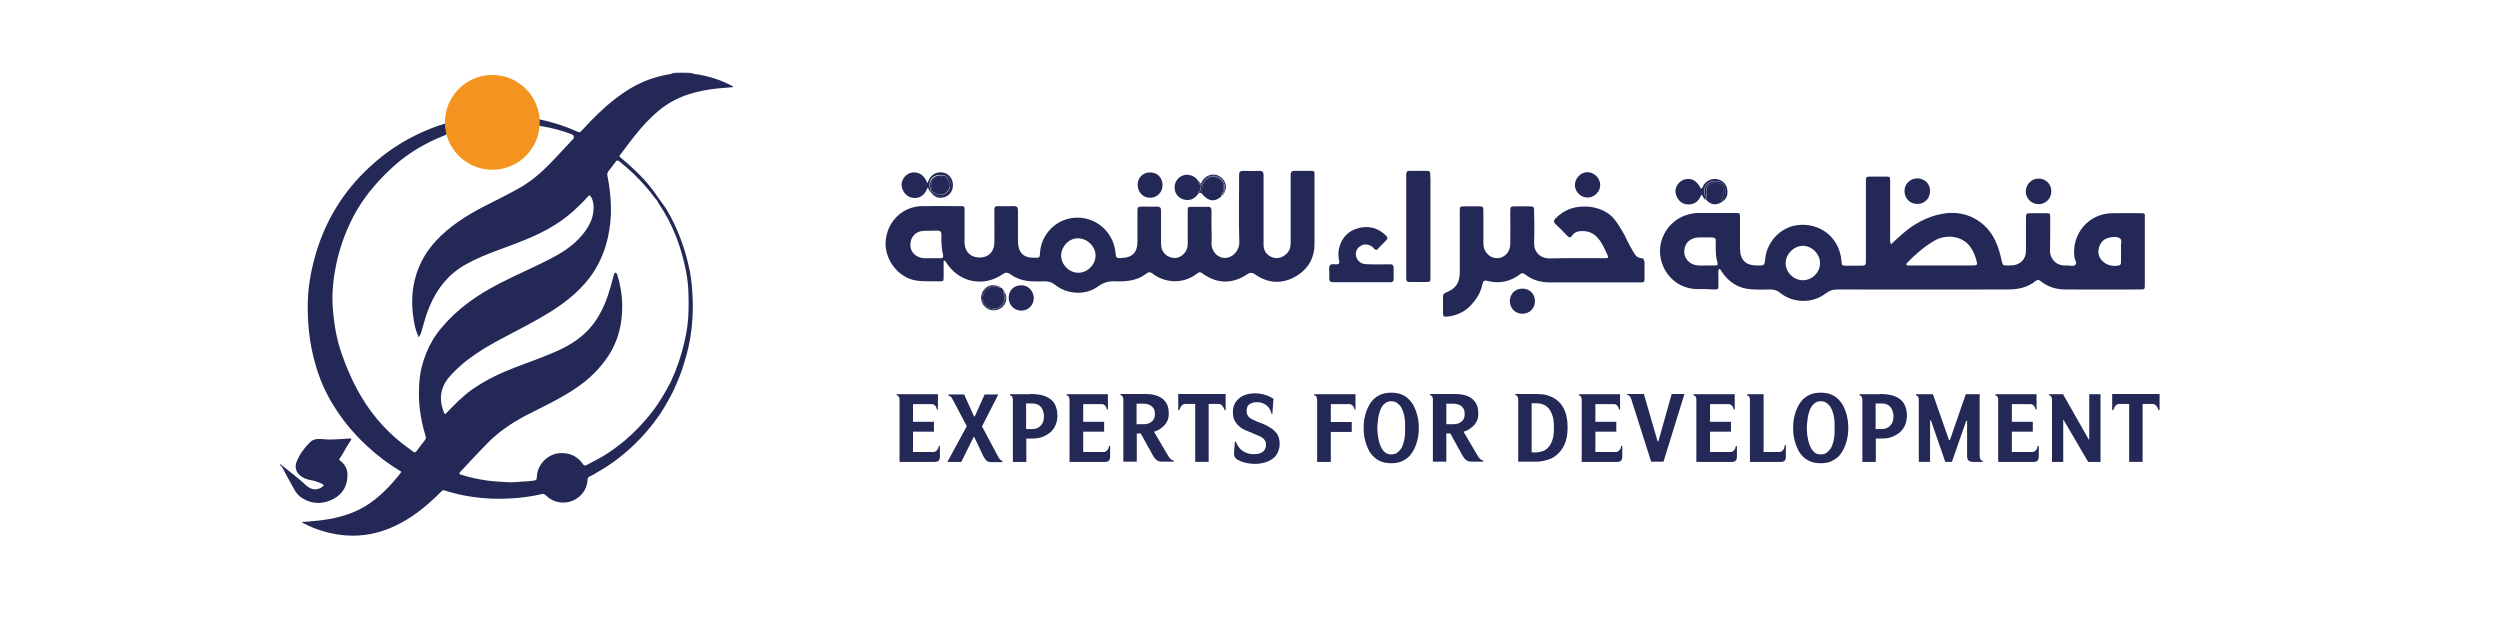 <?xml version="1.0" encoding="utf-8"?>
<!-- Generator: Adobe Illustrator 25.2.3, SVG Export Plug-In . SVG Version: 6.00 Build 0)  -->
<svg version="1.1" id="Layer_1" xmlns="http://www.w3.org/2000/svg" xmlns:xlink="http://www.w3.org/1999/xlink" x="0px" y="0px"
	 viewBox="0 0 1133.9 283.5" style="enable-background:new 0 0 1133.9 283.5;" xml:space="preserve">
<style type="text/css">
	.st0{fill:#232856;}
	.st1{enable-background:new    ;}
	.st2{fill:#F39421;}
</style>
<g>
	<path class="st0" d="M244,53.9c-0.2,0.9-0.2,1.8,0,2.6c0.3,0.3,0.2,0.7,0.2,1c-1.1,9.9-8.9,17.7-18.9,18.7
		c-8.5,0.9-16.8-3.7-20.7-11.3c-0.7-1.4-1.5-2.8-1.6-4.5c-0.2-1.5-0.4-3.1-0.5-4.7c0.3-1.3,0.1-2.5,0.4-3.8
		c1.4-8.8,8.5-15.7,17.3-17c6.8-1,12.7,0.9,17.6,5.6c3.3,3.2,5.3,7.1,6,11.7C243.8,52.8,243.8,53.4,244,53.9z"/>
	<path class="st0" d="M127.9,211.1c3.6,2.9,7.3,5.7,10.7,8.8c0.4,0.4,0.9,0.8,1.4,1.1c2.4,1.7,5.4,0.9,6.9-0.9c-0.4-0.5-1-0.7-1.6-1
		c-1.4-0.6-2.8-1.1-4.2-1.3c-1.5-0.3-3-0.7-4.3-1.6c-2.4-1.6-3.3-4.1-2.3-6.7c1.3-3.3,3.4-6.2,5.9-8.7c1.2-1.3,2.8-1.8,4.6-1.7
		c0.6,0,1.1,0,1.7,0.1c3.9,0.4,7.7-0.1,11.6-0.3c0.4,0,0.7-0.1,1,0.1c0.1,0.3-0.1,0.5-0.2,0.7c-1.3,2-2.6,4.1-3.7,6.2
		c-0.3,0.6-0.7,1.1-1.1,1.7c-0.6,0.9-0.7,0.9,0.2,1.5c1.9,1.5,3,3.5,3.1,5.9c0.1,5-1.9,9-6.4,11.3c-4.5,2.4-9.2,2.5-13.7-0.1
		c-1.6-0.9-2.9-2.2-3.8-3.8c-2-3.6-4-7.2-5.9-10.8C127.4,211.3,127.4,211.1,127.9,211.1z"/>
	<path class="st0" d="M314.6,33.5c-1,0.2-1.9-0.1-2.9-0.2c-2-0.1-4.1-0.1-6.1,0.2c-0.4,0-0.8,0.1-1.2,0c0.6-0.4,1.3-0.5,2-0.5
		c2,0,4,0,6,0C313.2,33.1,314,33.2,314.6,33.5z"/>
	<path class="st0" d="M127.9,211.1c-0.2,0.1-0.2,0.3-0.3,0.5c-0.3-0.2-0.5-0.6-0.5-1C127.5,210.6,127.7,210.8,127.9,211.1z"/>
	<path class="st0" d="M190.1,152.3c0.1,0.2,0.1,0.4-0.1,0.5c-0.2,0.1-0.3-0.2-0.4-0.3c-0.1-0.1,0-0.3-0.1-0.4
		C189.8,152.1,190,152.2,190.1,152.3z"/>
	<path class="st0" d="M190.4,151.5c0.1,0.3,0,0.5-0.2,0.7C190.1,152,190.1,151.7,190.4,151.5z"/>
	<path class="st0" d="M298.3,89.3c-2.4-3.5-5-6.8-8-9.8c-2.8-2.8-5.7-5.5-8.8-8c-0.7-0.6-0.7-0.6-0.2-1.3c3-4,6-8,9.2-11.8
		c3.4-3.9,7-7.5,11.3-10.5c5.3-3.7,11.3-5.7,17.6-6.9c4-0.8,8.1-1.1,12.2-1.4c0.3,0,0.6,0.1,0.9-0.4c-5.6-3-11.5-4.9-17.8-5.7
		c-3.4-0.5-6.8-0.6-10.1,0c-3.5,0.5-6.9,1.4-10.3,2.6c-5.7,2.1-10.8,5.2-15.6,9c-5.4,4.2-10.2,9-14.8,14.1c-0.9,0.9-0.9,1-2,0.5
		c-5.6-2.5-11.4-4.4-17.5-5.6c-0.2,0-0.3,0-0.4,0.2c-0.5,0.7-0.3,1.5,0,2.2c0,0,0.1,0.1,0.1,0.2c0.4,0.4,0.9,0.4,1.4,0.5
		c4.8,0.8,9.4,2,13.8,3.7c1.1,0.4,1.3,1.5,0.5,2.3c-2.4,2.5-4.7,5.1-7.1,7.6c-4.9,5.3-10,10.3-16.3,14c-5.7,3.3-11.6,6.1-17.4,9.1
		c-7.8,4.1-15.2,8.8-21.3,15.4c-4,4.3-7,9.3-8.8,14.9c-2.2,6.8-2.4,13.7-1.3,20.6c0.4,2.5,0.9,4.9,1.9,7.2c0.2,0.2,0.4,0.3,0.6,0.4
		c0.1,0,0.2-0.1,0.3-0.2c0.1-0.3,0.2-0.5,0.4-0.8c0.3-0.6,0.4-1.3,0.6-1.9c1-3.6,2-7.2,3.5-10.7c3.4-8,8.6-14.5,16.2-18.8
		c4.8-2.7,9.8-4.7,14.9-6.6c7.6-2.8,15.2-5.5,22.3-9.4c4.3-2.4,8.3-5.1,11.9-8.4c2.2-2,4.3-4,6.2-6.2c1-1.1,1.2-1.1,1.9,0.3
		c1.1,2.3,1.1,4.8,0.7,7.2c-0.8,4.4-3.3,8-6.3,11.2c-3.7,4-8.3,6.8-13.1,9.3c-7.5,3.9-15.4,7.2-22.9,11.1
		c-10,5.1-19.1,11.4-26.4,20.1c-3,3.5-5.3,7.4-7,11.6c-1.7,4.2-2.8,8.6-3.1,13.2c-0.3,4.1-0.3,8.1,0.2,12.1
		c0.5,4.2,1.4,8.2,2.6,12.2c0.3,0.8,0.1,1.5-0.4,2.1c-0.8,1-1.6,2.1-2.4,3.1c-2.2,2.9-1.5,2.9-4.5,0.7c-9-6.4-16.3-14.3-21.9-23.8
		c-3.6-6.1-6.5-12.6-8.8-19.3c-2.5-7-3.6-14.2-4.1-21.6c-0.4-6.4,0.3-12.8,1.6-19c1.9-9,5.1-17.4,9.8-25.3
		c4.5-7.4,10.2-13.8,16.7-19.6c5.6-5,12-8.9,18.8-12c1.8-0.8,3.7-1.4,5.4-2.4c0.1,0,0.2-0.1,0.2-0.2c0.4-1.4-0.3-2.8-0.3-4.2
		c0-0.2-0.2-0.3-0.4-0.4c-4.9,1.4-9.6,3.3-14.1,5.5c-8.8,4.3-16.6,10-23.6,17c-10.1,10.1-17.2,22-21.4,35.6
		c-2.3,7.5-3.8,15.2-4,23.1c-0.2,9.2,0.7,18.4,3.2,27.3c1.9,7.1,4.8,13.8,8.7,20c4.2,6.7,9.2,12.7,15.1,18.1
		c4.5,4.2,9.4,7.9,14.7,11.1c0.9,0.5,0.9,0.5,0.2,1.3c-2.4,3-4.9,5.9-7.8,8.6c-4.3,4.1-9.1,7.3-14.6,9.4c-6.4,2.4-13,3.3-19.7,3.8
		c-0.8,0.1-1.6,0-2.3,0.2c0.1,0.4,0.3,0.4,0.5,0.5c2.7,1.4,5.5,2.6,8.5,3.5c5.3,1.6,10.7,2.4,16.3,2.1c7.1-0.4,13.6-2.5,19.8-5.9
		c6.8-3.7,12.6-8.7,18-14.1c0.5-0.5,0.9-0.7,1.6-0.4c4.1,1.3,8.4,2.3,12.7,2.9c5.5,0.8,11,1,16.5,0.7c5-0.2,9.9-0.9,14.8-2
		c0.7-0.2,1.2,0,1.7,0.5c4.1,4.2,10.8,4.5,15.3,0.6c2.3-2,3.5-4.6,3.7-7.6c0-0.8,0.3-1.2,1-1.5c1-0.4,1.9-1,2.9-1.6
		c7.4-4.1,14-9.3,19.8-15.4c4.6-4.8,8.6-10,11.9-15.7c1.3-2.2,3.5-6.5,3.5-6.5c0.2-0.4,0.3-0.9,0.5-1.2c1.6-3.5,3-7,4.1-10.7
		c1.7-5.3,2.9-10.7,3.5-16.2c0.5-4.9,0.7-9.8,0.4-14.8c-0.2-3.6-0.5-7.3-1.2-10.9c-2-10.1-5.5-19.6-10.8-28.5 M297.9,90.8
		c0.4,0.7,0.7,1.3,1.2,2c6.2,9.3,10,19.5,12.1,30.5c1.1,5.6,1.2,11.2,1.1,16.9c0,4.9-0.7,9.8-1.8,14.6c-1.4,6.2-3.4,12.2-6.1,18
		c-0.2,0.4-1.1,2.1-1.4,2.7c-0.8,1.6-1.8,3.1-2.7,4.7c-3.8,6.3-8.6,11.9-14,17c-3.2,3-6.7,5.7-10.4,8.2c-3.1,2.1-6.5,3.7-9.8,5.5
		c-0.8,0.4-1.2,0.3-1.7-0.4c-2.4-3.5-5.8-5.1-10-5c-5.7,0.1-10.7,5-10.9,10.7c-0.1,1.5-0.2,1.6-1.6,1.8c-1.6,0.2-3.1,0.4-4.7,0.4
		c-2.3,0.1-4.6,0.5-6.9,0.3c-3-0.2-6-0.3-9-0.7c-4.2-0.6-8.2-1.4-12.2-2.7c-0.8-0.2-1-0.5-0.4-1.2c4-4.3,8-8.6,12.1-12.8
		c5.3-5.5,11.5-9.6,18.2-13.1c5.9-3,12-5.9,17.7-9.3c6.1-3.6,11.7-7.8,16.2-13.4c3.1-3.7,5.5-7.8,7.1-12.4c1.7-5,2.3-10.1,2.2-15.4
		c-0.1-4.4-0.9-8.8-2.2-13c-0.1-0.3-0.2-0.6-0.4-0.8c-0.1-0.2-0.2-0.2-0.5-0.2c-0.3,0-0.4,0.3-0.5,0.5c-0.3,0.6-0.4,1.3-0.6,2
		c-1.4,5.4-3,10.8-5.7,15.7c-2.2,4.2-5.1,7.8-8.8,10.8c-4.8,4-10.5,6.5-16.3,8.8c-5.9,2.4-12,4.4-17.9,6.9c-5.2,2.2-10.2,4.8-14.8,8
		c-4.5,3.1-8.2,7-12,10.9c-0.5,0.5-0.8,0.8-1.1-0.1c-1.9-4.7-2.1-9.3,0.6-13.8c1-1.6,2.2-3,3.6-4.4c4-4.2,8.7-7.6,13.6-10.7
		c6.7-4.1,13.8-7.5,20.6-11.2c6.3-3.4,12.5-7,18.1-11.5c3.5-2.8,6.7-6,9.5-9.6c4.2-5.6,6.9-11.8,8.4-18.7c0.9-4.3,1.4-8.8,1.3-13.2
		c-0.1-4.8-0.6-9.6-1.6-14.3c-0.2-0.8,0-1.4,0.4-2.1c1.1-1.4,2.3-2.8,3.3-4.3c0.5-0.7,0.9-0.8,1.6-0.3c4.6,3.6,8.7,7.6,12.5,12
		c1.3,1.5,2.2,2.6,3.4,4.3"/>
</g>
<g class="st1">
	<path class="st0" d="M414.1,183.2v8.1h9.5v4.5h-9.5v9.2h9.2c0.5,0,0.8-0.1,1.1-0.3c0.3-0.2,0.5-0.4,0.8-0.7
		c0.2-0.3,0.4-0.6,0.4-0.9s0.2-0.6,0.2-0.8h0.5v4.8c0,1.6-0.7,2.4-2.2,2.4H408v-28.2c0-0.5-0.1-0.9-0.3-1.3c-0.2-0.4-0.5-0.6-1-0.7
		v-0.5h18.7v6.9h-0.5c-0.1-0.2-0.1-0.5-0.2-0.8c-0.1-0.3-0.2-0.5-0.4-0.8c-0.2-0.2-0.5-0.4-0.8-0.6c-0.3-0.2-0.7-0.2-1.1-0.2H414.1z
		"/>
	<path class="st0" d="M441.9,198.2h-0.3l-5.6,11.3h-6.3l8.8-16.2l-6.5-12.3c-0.3-0.6-0.6-1-0.9-1.2c-0.3-0.2-0.6-0.4-1-0.4v-0.5h7.2
		l4.5,10h0.3l4.5-10h6.2l-7.4,14.5l7.3,13.7c0.3,0.5,0.6,1,0.9,1.3c0.4,0.4,0.7,0.6,1.1,0.7v0.5h-5.2c-0.9,0-1.7-0.3-2.2-0.8
		c-0.5-0.5-0.9-1.2-1.3-1.9L441.9,198.2z"/>
	<path class="st0" d="M467.2,178.7c0.8,0,1.6,0,2.5,0.1c0.9,0.1,1.8,0.2,2.7,0.4s1.8,0.5,2.7,1c0.9,0.4,1.6,1,2.3,1.7
		c0.7,0.7,1.2,1.7,1.6,2.8c0.4,1.1,0.6,2.4,0.6,4c0,1.4-0.3,2.7-0.8,4s-1.3,2.3-2.2,3.2c-1,0.9-2.2,1.6-3.6,2.2s-3.1,0.8-4.9,0.8
		h-2.6v10.6h-6.1v-28.2c0-0.5-0.1-0.9-0.3-1.3c-0.2-0.4-0.5-0.6-1-0.7v-0.5H467.2z M468.3,194.6c1.5,0,2.7-0.5,3.7-1.5
		c1-1,1.5-2.4,1.5-4.3c0-0.7-0.1-1.5-0.3-2.1c-0.2-0.7-0.5-1.3-0.9-1.9c-0.4-0.5-1-1-1.6-1.3c-0.7-0.3-1.5-0.5-2.5-0.5h-2.8v11.6
		H468.3z"/>
	<path class="st0" d="M491.3,183.2v8.1h9.5v4.5h-9.5v9.2h9.2c0.5,0,0.8-0.1,1.1-0.3c0.3-0.2,0.5-0.4,0.8-0.7
		c0.2-0.3,0.4-0.6,0.4-0.9s0.2-0.6,0.2-0.8h0.5v4.8c0,1.6-0.7,2.4-2.2,2.4h-16.2v-28.2c0-0.5-0.1-0.9-0.3-1.3
		c-0.2-0.4-0.5-0.6-1-0.7v-0.5h18.7v6.9H502c-0.1-0.2-0.1-0.5-0.2-0.8c-0.1-0.3-0.2-0.5-0.4-0.8c-0.2-0.2-0.5-0.4-0.8-0.6
		c-0.3-0.2-0.7-0.2-1.1-0.2H491.3z"/>
	<path class="st0" d="M517.4,196.6h-1.8v12.8h-6.1v-28.2c0-0.5-0.1-0.9-0.3-1.3c-0.2-0.4-0.5-0.6-1-0.7v-0.5h11.2
		c1.4,0,2.7,0.1,4,0.4c1.3,0.3,2.4,0.7,3.4,1.4c1,0.7,1.8,1.6,2.4,2.7s0.9,2.6,0.9,4.4c0,1.3-0.2,2.5-0.7,3.4
		c-0.5,1-1.1,1.8-1.8,2.4s-1.4,1.2-2.2,1.6c-0.8,0.4-1.4,0.7-2,0.8l6.4,10.9c0.8,1.4,1.7,2.1,2.6,2.2v0.5h-5.1
		c-1.1,0-1.9-0.2-2.5-0.6c-0.6-0.4-1.1-0.9-1.6-1.7L517.4,196.6z M515.4,192.4h3.6c0.4,0,0.8-0.1,1.4-0.2c0.6-0.1,1.1-0.4,1.6-0.7
		c0.5-0.3,1-0.8,1.3-1.4c0.4-0.6,0.5-1.4,0.5-2.4c0-1.1-0.2-1.9-0.6-2.5c-0.4-0.6-0.9-1.1-1.5-1.4c-0.6-0.3-1.2-0.5-1.8-0.6
		c-0.6-0.1-1.2-0.1-1.6-0.1h-2.8V192.4z"/>
	<path class="st0" d="M555.9,178.7v7.3h-0.5c-0.1-0.2-0.1-0.5-0.3-0.8c-0.1-0.3-0.3-0.6-0.5-0.9s-0.5-0.5-0.8-0.8
		c-0.3-0.2-0.7-0.3-1.1-0.3h-4.5v26.3h-6.1v-26.3h-4.5c-0.4,0-0.8,0.1-1.1,0.3c-0.3,0.2-0.6,0.5-0.8,0.8c-0.2,0.3-0.4,0.6-0.5,0.9
		c-0.1,0.3-0.2,0.6-0.3,0.8h-0.5v-7.3H555.9z"/>
	<path class="st0" d="M576.7,187.5c-0.5-1.8-1.4-3.1-2.6-3.9c-1.2-0.8-2.5-1.2-3.9-1.2c-1,0-1.8,0.1-2.4,0.4
		c-0.6,0.2-1.1,0.5-1.5,0.9c-0.4,0.4-0.6,0.8-0.7,1.3c-0.1,0.5-0.2,0.9-0.2,1.4c0,1.2,0.4,2.2,1.2,2.9c0.8,0.7,2.1,1.3,3.8,2
		c1.7,0.6,3.2,1.2,4.4,1.9c1.2,0.6,2.3,1.3,3.1,2.1c0.8,0.8,1.5,1.6,1.9,2.6s0.6,2.1,0.6,3.5c0,1.3-0.3,2.5-0.8,3.7
		s-1.3,2.1-2.2,2.8s-2.1,1.4-3.5,1.8c-1.4,0.4-2.9,0.7-4.5,0.7c-3.1,0-5.7-0.6-7.9-1.8c-0.4-0.2-0.7-0.4-0.9-0.6
		c-0.2-0.2-0.4-0.4-0.5-0.6c-0.1-0.2-0.2-0.5-0.3-0.8c-0.1-0.3-0.1-0.6-0.1-1.1l0.4-5.2h0.4c0.8,2,1.9,3.5,3.4,4.4
		c1.5,0.9,3.1,1.3,4.7,1.3c2,0,3.4-0.4,4.3-1.2c0.9-0.8,1.3-1.8,1.3-3c0-0.8-0.1-1.4-0.4-1.9s-0.7-1-1.2-1.3c-0.5-0.4-1.1-0.7-1.8-1
		c-0.7-0.3-1.5-0.6-2.4-1c-1.3-0.5-2.5-1-3.6-1.5c-1.1-0.5-2.1-1.1-2.9-1.9c-0.8-0.7-1.5-1.6-2-2.6c-0.5-1-0.7-2.2-0.7-3.7
		c0-1.3,0.2-2.4,0.7-3.5c0.5-1.1,1.2-2,2.1-2.7c0.9-0.8,1.9-1.3,3.1-1.7s2.6-0.6,4-0.6c1.5,0,3,0.2,4.4,0.6c1.4,0.4,2.8,1,4.1,1.9
		l-0.5,6.9H576.7z"/>
	<path class="st0" d="M603.5,209.5h-6.1v-28.2c0-0.5-0.1-0.9-0.3-1.3c-0.2-0.4-0.5-0.6-1-0.7v-0.5h18.7v6.9h-0.5
		c-0.1-0.2-0.1-0.5-0.2-0.8c-0.1-0.3-0.2-0.5-0.4-0.8c-0.2-0.2-0.5-0.4-0.8-0.6c-0.3-0.2-0.7-0.2-1.1-0.2h-8.2v8.1h9.5v4.5h-9.5
		V209.5z"/>
	<path class="st0" d="M643.5,194.1c0,0.6,0,1.5-0.1,2.5c-0.1,1-0.3,2.1-0.6,3.3c-0.3,1.2-0.7,2.4-1.3,3.6c-0.6,1.2-1.3,2.3-2.2,3.3
		c-0.9,1-2.1,1.7-3.4,2.4c-1.4,0.6-3,0.9-4.9,0.9c-1.9,0-3.5-0.3-4.9-0.9c-1.4-0.6-2.5-1.4-3.4-2.4c-0.9-1-1.7-2-2.2-3.3
		c-0.6-1.2-1-2.4-1.3-3.6c-0.3-1.2-0.5-2.3-0.6-3.3c-0.1-1-0.1-1.9-0.1-2.5c0-0.6,0-1.5,0.1-2.5c0.1-1,0.3-2.2,0.6-3.3
		c0.3-1.2,0.7-2.4,1.3-3.6c0.6-1.2,1.3-2.3,2.2-3.3s2.1-1.8,3.4-2.4c1.4-0.6,3-0.9,4.9-0.9c1.9,0,3.5,0.3,4.9,0.9
		c1.4,0.6,2.5,1.4,3.4,2.4c0.9,1,1.7,2.1,2.2,3.3c0.6,1.2,1,2.4,1.3,3.6c0.3,1.2,0.5,2.3,0.6,3.3
		C643.5,192.7,643.5,193.5,643.5,194.1z M637.3,194.1c0-0.5,0-1.1,0-1.9c0-0.8-0.1-1.6-0.2-2.5s-0.3-1.8-0.6-2.7s-0.6-1.7-1.1-2.5
		c-0.5-0.7-1.1-1.3-1.8-1.8c-0.7-0.5-1.6-0.7-2.6-0.7c-1,0-1.8,0.2-2.5,0.7c-0.7,0.5-1.3,1.1-1.7,1.8c-0.5,0.7-0.8,1.6-1.1,2.5
		s-0.5,1.8-0.6,2.7s-0.2,1.7-0.3,2.5c0,0.8-0.1,1.4-0.1,1.9c0,0.4,0,1,0.1,1.8c0,0.8,0.1,1.6,0.3,2.5s0.3,1.8,0.6,2.7
		c0.3,0.9,0.7,1.7,1.1,2.5c0.5,0.7,1,1.3,1.7,1.8c0.7,0.5,1.5,0.7,2.5,0.7c1,0,1.9-0.2,2.6-0.7c0.7-0.5,1.3-1.1,1.8-1.8
		s0.8-1.5,1.1-2.5c0.3-0.9,0.5-1.8,0.6-2.7s0.2-1.7,0.2-2.5C637.3,195.2,637.3,194.6,637.3,194.1z"/>
	<path class="st0" d="M657.8,196.6H656v12.8h-6.1v-28.2c0-0.5-0.1-0.9-0.3-1.3c-0.2-0.4-0.5-0.6-1-0.7v-0.5h11.2
		c1.4,0,2.7,0.1,4,0.4c1.3,0.3,2.4,0.7,3.4,1.4c1,0.7,1.8,1.6,2.4,2.7s0.9,2.6,0.9,4.4c0,1.3-0.2,2.5-0.7,3.4
		c-0.5,1-1.1,1.8-1.8,2.4s-1.4,1.2-2.2,1.6c-0.8,0.4-1.4,0.7-2,0.8l6.4,10.9c0.8,1.4,1.7,2.1,2.6,2.2v0.5h-5.1
		c-1.1,0-1.9-0.2-2.5-0.6c-0.6-0.4-1.1-0.9-1.6-1.7L657.8,196.6z M655.9,192.4h3.6c0.4,0,0.8-0.1,1.4-0.2c0.6-0.1,1.1-0.4,1.6-0.7
		c0.5-0.3,1-0.8,1.3-1.4c0.4-0.6,0.5-1.4,0.5-2.4c0-1.1-0.2-1.9-0.6-2.5c-0.4-0.6-0.9-1.1-1.5-1.4c-0.6-0.3-1.2-0.5-1.8-0.6
		c-0.6-0.1-1.2-0.1-1.6-0.1h-2.8V192.4z"/>
	<path class="st0" d="M696.9,178.7c1,0,2,0.1,3.1,0.2s2.2,0.5,3.2,0.9c1.1,0.4,2.1,1,3,1.7c0.9,0.7,1.8,1.7,2.5,2.8
		c0.7,1.1,1.3,2.5,1.7,4.1c0.4,1.6,0.6,3.5,0.6,5.6c0,3.1-0.5,5.6-1.4,7.6c-0.9,2-2.1,3.5-3.5,4.7c-1.4,1.2-3,2-4.7,2.4
		c-1.7,0.5-3.4,0.7-5,0.7h-7.8v-28.2c0-0.5-0.1-0.9-0.3-1.3c-0.2-0.4-0.5-0.6-1-0.7v-0.5H696.9z M694.7,205.2h1.7
		c1.1,0,2.1-0.2,3.1-0.5c1-0.3,1.9-0.9,2.7-1.7c0.8-0.8,1.4-2,1.9-3.4c0.5-1.4,0.7-3.3,0.7-5.6c0-2.3-0.2-4.2-0.7-5.6
		c-0.5-1.4-1.1-2.6-1.9-3.4c-0.8-0.8-1.7-1.4-2.7-1.7c-1-0.3-2-0.4-3.1-0.4h-1.7V205.2z"/>
	<path class="st0" d="M723.6,183.2v8.1h9.5v4.5h-9.5v9.2h9.2c0.5,0,0.8-0.1,1.1-0.3c0.3-0.2,0.5-0.4,0.8-0.7
		c0.2-0.3,0.4-0.6,0.4-0.9s0.2-0.6,0.2-0.8h0.5v4.8c0,1.6-0.7,2.4-2.2,2.4h-16.2v-28.2c0-0.5-0.1-0.9-0.3-1.3
		c-0.2-0.4-0.5-0.6-1-0.7v-0.5h18.7v6.9h-0.5c-0.1-0.2-0.1-0.5-0.2-0.8c-0.1-0.3-0.2-0.5-0.4-0.8c-0.2-0.2-0.5-0.4-0.8-0.6
		c-0.3-0.2-0.7-0.2-1.1-0.2H723.6z"/>
	<path class="st0" d="M737.9,178.7h7.7l6.2,21.4h0.4l6-21.4h5.8l-9.5,30.7h-5.6l-9.1-28.6c-0.2-0.5-0.4-0.9-0.7-1.2
		c-0.3-0.3-0.7-0.4-1.1-0.5V178.7z"/>
	<path class="st0" d="M775.6,183.2v8.1h9.5v4.5h-9.5v9.2h9.2c0.5,0,0.8-0.1,1.1-0.3c0.3-0.2,0.5-0.4,0.8-0.7
		c0.2-0.3,0.4-0.6,0.4-0.9s0.2-0.6,0.2-0.8h0.5v4.8c0,1.6-0.7,2.4-2.2,2.4h-16.2v-28.2c0-0.5-0.1-0.9-0.3-1.3
		c-0.2-0.4-0.5-0.6-1-0.7v-0.5h18.7v6.9h-0.5c-0.1-0.2-0.1-0.5-0.2-0.8c-0.1-0.3-0.2-0.5-0.4-0.8c-0.2-0.2-0.5-0.4-0.8-0.6
		c-0.3-0.2-0.7-0.2-1.1-0.2H775.6z"/>
	<path class="st0" d="M793.7,209.5v-28.2c0-0.5-0.1-0.9-0.3-1.3c-0.2-0.4-0.5-0.6-1-0.7v-0.5h7.5V205h7.1c0.5,0,0.8-0.1,1.1-0.3
		c0.3-0.2,0.5-0.5,0.8-0.8s0.4-0.7,0.4-1c0.1-0.4,0.2-0.7,0.2-1h0.5v5.2c0,1.6-0.7,2.4-2.2,2.4H793.7z"/>
	<path class="st0" d="M838.3,194.1c0,0.6,0,1.5-0.1,2.5c-0.1,1-0.3,2.1-0.6,3.3c-0.3,1.2-0.7,2.4-1.3,3.6c-0.6,1.2-1.3,2.3-2.2,3.3
		c-0.9,1-2.1,1.7-3.4,2.4c-1.4,0.6-3,0.9-4.9,0.9c-1.9,0-3.5-0.3-4.9-0.9c-1.4-0.6-2.5-1.4-3.4-2.4c-0.9-1-1.7-2-2.2-3.3
		c-0.6-1.2-1-2.4-1.3-3.6c-0.3-1.2-0.5-2.3-0.6-3.3c-0.1-1-0.1-1.9-0.1-2.5c0-0.6,0-1.5,0.1-2.5c0.1-1,0.3-2.2,0.6-3.3
		c0.3-1.2,0.7-2.4,1.3-3.6c0.6-1.2,1.3-2.3,2.2-3.3s2.1-1.8,3.4-2.4c1.4-0.6,3-0.9,4.9-0.9c1.9,0,3.5,0.3,4.9,0.9
		c1.4,0.6,2.5,1.4,3.4,2.4c0.9,1,1.7,2.1,2.2,3.3c0.6,1.2,1,2.4,1.3,3.6c0.3,1.2,0.5,2.3,0.6,3.3
		C838.2,192.7,838.3,193.5,838.3,194.1z M832.1,194.1c0-0.5,0-1.1,0-1.9c0-0.8-0.1-1.6-0.2-2.5s-0.3-1.8-0.6-2.7s-0.6-1.7-1.1-2.5
		c-0.5-0.7-1.1-1.3-1.8-1.8c-0.7-0.5-1.6-0.7-2.6-0.7c-1,0-1.8,0.2-2.5,0.7c-0.7,0.5-1.3,1.1-1.7,1.8c-0.5,0.7-0.8,1.6-1.1,2.5
		s-0.5,1.8-0.6,2.7s-0.2,1.7-0.3,2.5c0,0.8-0.1,1.4-0.1,1.9c0,0.4,0,1,0.1,1.8c0,0.8,0.1,1.6,0.3,2.5s0.3,1.8,0.6,2.7
		c0.3,0.9,0.7,1.7,1.1,2.5c0.5,0.7,1,1.3,1.7,1.8c0.7,0.5,1.5,0.7,2.5,0.7c1,0,1.9-0.2,2.6-0.7c0.7-0.5,1.3-1.1,1.8-1.8
		s0.8-1.5,1.1-2.5c0.3-0.9,0.5-1.8,0.6-2.7s0.2-1.7,0.2-2.5C832,195.2,832.1,194.6,832.1,194.1z"/>
	<path class="st0" d="M852.5,178.7c0.8,0,1.6,0,2.5,0.1c0.9,0.1,1.8,0.2,2.7,0.4s1.8,0.5,2.7,1c0.9,0.4,1.6,1,2.3,1.7
		c0.7,0.7,1.2,1.7,1.6,2.8c0.4,1.1,0.6,2.4,0.6,4c0,1.4-0.3,2.7-0.8,4s-1.3,2.3-2.2,3.2c-1,0.9-2.2,1.6-3.6,2.2s-3.1,0.8-4.9,0.8
		h-2.6v10.6h-6.1v-28.2c0-0.5-0.1-0.9-0.3-1.3c-0.2-0.4-0.5-0.6-1-0.7v-0.5H852.5z M853.6,194.6c1.5,0,2.7-0.5,3.7-1.5
		c1-1,1.5-2.4,1.5-4.3c0-0.7-0.1-1.5-0.3-2.1c-0.2-0.7-0.5-1.3-0.9-1.9c-0.4-0.5-1-1-1.6-1.3c-0.7-0.3-1.5-0.5-2.5-0.5h-2.8v11.6
		H853.6z"/>
	<path class="st0" d="M894.8,209.5c-0.8,0-1.4-0.2-1.9-0.6c-0.5-0.4-0.7-1.1-0.7-2v-16h-0.4l-6.5,18.6h-3l-6.5-18.8h-0.4v18.8h-5.1
		v-28.2c0-0.5-0.1-0.9-0.3-1.3c-0.2-0.4-0.5-0.6-1-0.7v-0.5h7.7l7.3,20.8h0.4l7.2-20.8h6.3V207c0,0.5,0.1,0.9,0.3,1.3
		c0.2,0.3,0.5,0.6,1.1,0.7v0.5H894.8z"/>
	<path class="st0" d="M912.5,183.2v8.1h9.5v4.5h-9.5v9.2h9.2c0.5,0,0.8-0.1,1.1-0.3c0.3-0.2,0.5-0.4,0.8-0.7
		c0.2-0.3,0.4-0.6,0.4-0.9s0.2-0.6,0.2-0.8h0.5v4.8c0,1.6-0.7,2.4-2.2,2.4h-16.2v-28.2c0-0.5-0.1-0.9-0.3-1.3
		c-0.2-0.4-0.5-0.6-1-0.7v-0.5h18.7v6.9h-0.5c-0.1-0.2-0.1-0.5-0.2-0.8c-0.1-0.3-0.2-0.5-0.4-0.8c-0.2-0.2-0.5-0.4-0.8-0.6
		c-0.3-0.2-0.7-0.2-1.1-0.2H912.5z"/>
	<path class="st0" d="M947.1,209.5l-11.1-19h-0.2v19h-5.1v-28.2c0-0.5-0.1-0.9-0.3-1.3c-0.2-0.4-0.5-0.6-1-0.7v-0.5h6.3l11.7,20.6
		h0.2v-20.6h5.1v30.7H947.1z"/>
	<path class="st0" d="M979.5,178.7v7.3H979c-0.1-0.2-0.1-0.5-0.3-0.8c-0.1-0.3-0.3-0.6-0.5-0.9s-0.5-0.5-0.8-0.8
		c-0.3-0.2-0.7-0.3-1.1-0.3h-4.5v26.3h-6.1v-26.3h-4.5c-0.4,0-0.8,0.1-1.1,0.3c-0.3,0.2-0.6,0.5-0.8,0.8c-0.2,0.3-0.4,0.6-0.5,0.9
		c-0.1,0.3-0.2,0.6-0.3,0.8H958v-7.3H979.5z"/>
</g>
<g>
	<path class="st0" d="M970.9,96.7c-4.3,0-8.6-0.1-12.9,0c-10.7,0.1-18.6,9.5-17.1,20.1c0.2,1.1,1.3,2.5,0.4,3.3
		c-0.9,0.9-2.4,0.3-3.7,0.3c-0.6,0-1.3,0-1.9,0c-2.1-0.3-3.8-1.3-4.9-3.1c-0.8-1.3-1.1-2.7-1-4.2c0.1-4.8,0.1-9.5,0.1-14.3
		c0-2.1,0-2.1-2.2-2.1c-2.1,0-4.2,0-6.3,0c-2.4,0-2.5,0-2.5,2.4c0,4.9,0,9.9,0,14.8c0,3.4-2.3,5.9-5.6,6.4c-0.9,0.1-1.8,0.1-2.7,0.1
		c-2.2,0-2.2,0-2.7-2.1c-0.7-3.1-1.5-6.2-2.9-9.1C900.6,99.8,891,95,880.8,97c-7,1.3-13,4.7-18.3,9.4c-1.6,1.4-3.1,2.8-4.8,4.4
		c-0.6-1.3-0.4-2.2-0.4-3.1c0-8.4,0-16.8,0-25.3c0-2.3,0-2.3-2.3-2.3c-2.2,0-4.4,0-6.6,0c-2,0-2,0.1-2.1,2c0,1.9,0,3.8,0,5.8
		c0,9.9,0,19.8,0,29.7c0,2.9,0,2.9-2.8,2.9c-2,0-4,0-6,0c-2.1,0-2.1,0-2.3-2.3c-0.8-8.9-7.3-15.5-16.2-16.2
		c-10.7-0.8-17.5,7.6-18.3,14.9c-0.4,3.5-0.3,3.6-3.8,3.5c-5.2,0-7.7-2.5-7.7-7.8c0-4.6,0-9.2,0-13.7c0-2.2,0-2.3-2-2.3
		c-5.8,0-11.5,0-17.3,0c-1.3,0-2.5,0.3-3.8,0.6c-8.2,1.9-14,10-13.1,18.4c1,8.9,8,15.4,16.7,15.5c2.7,0,5.3,0,8,0.2
		c1.5,0.1,1.8-0.5,1.7-1.7c0-1.6,0-3.3,0-4.9c0-0.9-0.3-1.9,0.4-2.8c0.7,0.3,0.8,0.9,1.1,1.3c3.2,4.8,7.5,7.6,13.3,8
		c2.9,0.2,5.8,0.2,8.8,0.1c1.7,0,3.1,0.4,4.5,1.6c5.9,4.7,14.7,4.8,20.7,0.1c1.6-1.2,3.1-1.7,5-1.7c25.8,0.1,51.6,0,77.4,0
		c4.6,0,8.9-0.8,12.6-3.8c1-0.8,1.7-0.6,2.6,0.2c3.2,2.5,7,3.6,11,3.6c11.3,0.1,22.7,0,34,0c1.9,0,2-0.1,2-2c0-10.2,0-20.5,0-30.8
		C972.9,96.8,972.8,96.7,970.9,96.7z M777.2,120.4c-1.1,0-2.2,0-3.3,0c0,0,0,0,0,0c-1.3,0-2.6,0.1-3.8,0c-3.7-0.3-6.3-3.1-6.2-6.4
		c0.1-3.7,2.7-6.2,6.5-6.3c2-0.1,4,0,6,0c1.3,0,1.9,0.4,1.8,1.7c-0.1,1.2,0,2.4,0,3.6c0,1.8,0.1,3.6,0.6,5.4
		C779.3,120.4,779.2,120.4,777.2,120.4z M817.7,127.1c-4.2,0-7.9-3.7-7.8-7.9c0.1-4.1,3.8-7.7,7.8-7.7c4.1,0,7.7,3.6,7.8,7.7
		C825.6,123.4,822,127.1,817.7,127.1z M893.9,120.4c-9,0-17.9,0-26.9,0c-0.8,0-1.6,0.2-2.3-0.2c-0.2-0.5,0.1-0.8,0.3-1
		c3.7-3.8,7.7-7.3,12.3-10c2.4-1.4,5.1-2,7.9-1.8c6.2,0.6,9.3,4.4,11,9.9C897.1,120.4,897.1,120.4,893.9,120.4z M962,112.2
		c0.1,0.6,0,1.3,0,1.9c0,1.6,0,3.3,0,4.9c0,0.7-0.2,1.2-1,1.4c-3.2,0.8-6.8-0.6-8.4-3.2c-2-3.2-0.3-8.1,3.3-9.2
		c1.8-0.6,4-0.9,5.6,0.1C962.7,108.8,961.8,110.8,962,112.2z"/>
	<path class="st0" d="M595,77.5c-2.7,0-5.3,0-8,0c-1.2,0-1.6,0.6-1.6,1.7c0,0.6,0,1.1,0,1.7c0,9.3,0,18.7,0,28c0,0.8,0,1.7-0.1,2.5
		c-0.1,1.5-0.8,2.8-1.9,3.8c-1.9,1.7-4.1,2.4-6.6,1.4c-2.4-1-3.7-2.9-3.7-5.6c0-8.5,0-17,0-25.5c0-2,0-4,0-6c0-1.4-0.4-2-1.9-2
		c-2.5,0.1-4.9,0.1-7.4,0c-1.3,0-1.8,0.5-1.8,1.8c0,0.6,0,1.3,0,1.9c0,9.5-0.2,19,0.1,28.5c0.1,4.1-3.1,7.3-6.6,7.3
		c-3.3,0-6.3-3.1-6-7.1c0.2-2,0-4,0-6c0-2.8-0.1-5.5,0-8.2c0-1.4-0.5-2-1.9-1.9c-2.3,0.1-4.6,0-6.9,0c-2,0-2,0.1-2,2
		c0,4.4,0,8.8,0,13.2c0,0.9,0.1,1.8-0.1,2.7c-0.3,2.5-2.4,4.7-4.7,5.2c-2.5,0.5-5.2-0.7-6.5-3c-0.7-1.2-0.8-2.6-0.8-4
		c0-4.8,0-9.5,0-14.3c0-1.5-0.5-1.9-1.9-1.9c-2,0.1-4,0-6,0c-2.8,0-2.8,0-2.8,2.9c0,4.4,0,8.8,0,13.2c0,4.7-2.5,7.1-7.1,7.2
		c-2.6,0.1-2.6,0.1-2.9-2.6c-0.6-6.8-5.5-12.9-12.1-14.9c-6.8-2.1-13.9,0.1-18.3,5.5c-2.3,2.9-3.6,6.1-3.8,9.8
		c-0.1,2.1-0.2,2.1-2.2,2.1c-5.3,0.2-7.7-2.2-7.8-7.6c0-2.3,0-4.6,0-6.9c0-2.4,0-4.8,0-7.1c0-1.3-0.5-1.8-1.8-1.8
		c-2.5,0.1-4.9,0-7.4,0c-1,0-1.5,0.4-1.5,1.5c0,0.6,0,1.3,0,1.9c0,4.5,0.1,9,0,13.4c-0.1,3.9-2.7,6.4-6.4,6.5
		c-4,0.1-6.7-2.2-7.1-6.1c-0.1-0.7,0-1.5,0-2.2c0-4.3,0-8.6,0-12.9c0-2.1,0-2.1-2.2-2.1c-5.8,0-11.5-0.1-17.3,0
		c-8.6,0.2-15.6,6.9-16.3,15.9c-0.6,7.7,5.1,16.3,13.6,17.8c3.6,0.6,7.1,0.3,10.7,0.4c1.9,0,2-0.1,2-2c0-2.4,0-4.9,0-7.3
		c0.2,0,0.3,0,0.5-0.1c0.2,0.2,0.4,0.4,0.5,0.6c5.8,9.3,16.9,11.7,25.9,5.5c1.4-0.9,2.2-0.7,3.4,0.1c3,2.2,6.4,3.1,10,3.2
		c1.7,0,3.5,0.1,5.2,0c2-0.1,3.6,0.4,5.2,1.7c5.4,4.3,13.8,4.7,19.2,0.7c2.7-2,5.3-2.6,8.4-2.4c0.9,0.1,1.8,0,2.8,0
		c3.9-0.2,7.6-0.9,10.8-3.5c1-0.8,1.8-0.8,2.9,0c5.9,4.6,14.3,4.6,20.1,0c1-0.8,1.6-0.8,2.6,0c6.6,4.7,13.4,4.8,20.2,0.3
		c1.5-1,2.4-0.8,3.8,0.2c5.5,3.8,11.5,4.3,17.4,1.2c5.9-3.1,9.3-8.2,9.3-15.1c0-10.2,0-20.3,0-30.5c0-0.6,0-1.1,0-1.7
		C596.3,78,595.9,77.5,595,77.5z M426.8,117.1c-1.4,0-2.7,0-4.1,0c-1.3,0-2.6,0.1-3.8,0c-3.5-0.3-6-2.8-6-5.9c0-3.7,2.3-6.3,6-6.5
		c2.1-0.1,4.2,0,6.3-0.1c1.3,0,1.8,0.5,1.8,1.8c-0.1,3.2,0,6.4,0.8,9.5C427.9,116.6,427.5,117.1,426.8,117.1z M489,123.7
		c-4.2,0-7.9-3.9-7.7-8.1c0.2-4.1,3.7-7.6,7.7-7.5c4.2,0,8,3.8,7.9,7.9C496.8,120.2,493.1,123.8,489,123.7z"/>
	<path class="st0" d="M744.5,117.1c-1.9-0.1-2.9-1.4-3.7-2.9c-1.1-1.9-2.2-3.8-3.1-5.8c-1.3-2.8-2.9-5.3-4.6-7.8
		c-2-2.9-4.7-4.8-8-5.9c-2.3-0.8-4.7-1.1-7-1c-4.9,0-9.1,1.9-12.5,5.3c-1,1-1.1,1.7,0,2.7c1.8,1.7,3.5,3.4,5.2,5.2
		c0.9,1,1.5,1,2.3-0.1c1.1-1.6,2.8-2,4.6-2c2.3,0,4.5,0.7,6.3,2.4c2.6,2.5,3.8,5.8,5.3,8.9c0.3,0.7-0.1,1-0.8,1c-0.5,0-1.1,0-1.7,0
		c-7.9,0-15.8-0.1-23.6,0.1c-5,0.1-7.6-3.2-7.4-7.4c0.2-4.7,0.1-9.3,0-14c0-2.1,0-2.1-2.2-2.2c-2,0-4,0-6,0c-2.6,0-2.6,0-2.6,2.6
		c0,4.9,0.1,9.9,0,14.8c-0.1,3.3-2.6,5.9-5.6,6.1c-3.2,0.2-6-2.2-6.5-5.5c-0.1-0.8-0.1-1.6-0.1-2.5c0-4.4,0-8.8,0-13.2
		c0-2.2,0-2.3-2.3-2.3c-2,0-4,0-6,0c-2.4,0-2.4,0-2.4,2.4c0,9.2,0,18.3,0,27.5c0,4.8-1.9,7.5-6.3,9.2c-1.1,0.4-1.3,1-1.3,2
		c0,2.4,0,4.8,0,7.1c0,1.7,0.3,2,1.9,1.8c3.8-0.4,7.3-1.8,10.1-4.5c2.9-2.9,5.1-6.2,5.9-10.3c0.3-1.3,0.8-1.8,2.2-1.4
		c5.4,1.4,10.3,0.4,14.8-3c0.9-0.7,1.5-0.6,2.4,0.1c3.4,2.7,7.3,3.6,11.6,3.6c6.4,0,12.8,0,19.2,0c2.6,0,5.1,0,7.7,0
		c4.5,0,9,0,13.5,0c2,0,2.1-0.1,2.1-1.9c0-2.4,0-4.8,0-7.1C745.7,118,745.6,117.1,744.5,117.1z"/>
	<path class="st0" d="M648.7,78.9c0-0.9-0.4-1.4-1.3-1.4c-2.7,0-5.5,0-8.2,0c-0.9,0-1.3,0.5-1.4,1.3c0,0.6,0,1.3,0,1.9
		c0,14.6,0,29.3,0,43.9c0,0.6,0,1.1,0,1.7c0,1.2,0.5,1.7,1.7,1.6c2.3,0,4.6,0,6.9,0c2.4,0,2.4,0,2.4-2.4c0-7.6,0-15.2,0-22.8
		c0-7.3,0-14.6,0-21.9C648.7,80.2,648.7,79.5,648.7,78.9z"/>
	<path class="st0" d="M630.8,119.9c-0.6,0-1.3,0-1.9,0c-3.2,0-6.4,0.1-9.6-0.1c-2.1-0.1-3.7-1.6-4.2-3.4c-0.5-2,0.3-3.9,2.1-4.9
		c1.7-1,3.7-0.8,5.4,0.6c0.5,0.4,0.7,1.1,1.8,1.3c1.4-1.4,2.9-3,4.4-4.5c0.8-0.8,0.5-1.4-0.2-2.1c-3.6-3.5-7.9-4.6-12.6-3.3
		c-4.7,1.3-7.6,4.5-8.7,9.3c-0.4,1.9-0.3,3.8,0.1,5.7c0.2,0.9-0.1,1.3-1.1,1.4c-1,0.1-2.4-0.5-3.1,0.5c-0.7,1-0.2,2.3-0.3,3.5
		c0,0.8,0,1.7,0,2.5c0,1.2,0.6,1.6,1.7,1.6c0.5,0,0.9,0,1.4,0c7.7,0,15.4,0,23.1,0c0.5,0,1.1,0,1.7,0c0.9,0,1.3-0.5,1.3-1.3
		c0-1.8,0-3.7,0-5.5C632,120.3,631.5,119.9,630.8,119.9z"/>
	<path class="st0" d="M413.4,89.6c2.5,0.7,5-0.3,6.4-2.6c0.4-0.6,0.5-1.4,1.1-1.9c0.4,0.7,0.4,1.6,1.2,2.1c0,0,0,0,0-0.1l0,0l0,0
		l0,0l0,0c0,0,0,0,0,0c-0.1-1.2-0.6-2.4-0.5-3.7c0.3-2.9,2.5-4.4,6-4c2.5,0.3,4.1,2.4,3.9,5c-0.3,3.5-4.5,6.3-7.6,3.8
		c-0.5-0.4-1.2-0.7-1.8-1.1c0,0,0,0,0,0c1.7,2.4,3.8,3.1,6.3,2.3c2.5-0.8,4-3.1,3.8-6c-0.2-2.5-1.9-4.6-4.3-5.1
		c-1.5-0.3-3.1-0.2-4.5,0.8c-1.4,0.9-2.1,2.2-2.7,4c-0.6-1.1-0.9-1.8-1.4-2.5c-1.5-2.1-4.2-2.9-6.6-2.1c-2.2,0.8-3.8,3.1-3.8,5.5
		C409.2,86.7,410.9,89,413.4,89.6z"/>
	<path class="st0" d="M422.1,87.2L422.1,87.2L422.1,87.2z"/>
	<path class="st0" d="M422.1,87.2C422.1,87.2,422.1,87.2,422.1,87.2C422.1,87.2,422.1,87.2,422.1,87.2
		C422.1,87.2,422.1,87.2,422.1,87.2z"/>
	<path class="st0" d="M422.1,87.2L422.1,87.2L422.1,87.2C422.2,87.2,422.2,87.2,422.1,87.2C422.2,87.2,422.1,87.2,422.1,87.2z"/>
	<path class="st0" d="M422.1,87.3C422.1,87.3,422.1,87.2,422.1,87.3L422.1,87.3C422.1,87.2,422.1,87.2,422.1,87.3z"/>
	<path class="st0" d="M763.8,92.4c1.6,0.5,3.2,0.5,4.8-0.3c1.6-0.8,2.4-2.2,3.1-3.8c1,0.8,0.9,2,1.9,2.3c-0.2-1.1-0.5-2.1-0.6-3.2
		c-0.3-2.4,1-4.4,3.2-5.1c2.3-0.7,5.1,0.1,5.9,2.1c0.7,1.7,0.6,3.6-0.2,5.3c-0.3,0.7-0.7,1.3-1.1,1.9c2.4-1.2,3-3.3,2.6-5.7
		c-0.3-2.4-2.2-4.2-4.5-4.6c-2.5-0.5-4.7,0.5-6.2,2.6c-0.4,0.6-0.3,1.4-1.2,1.7c-1.9-3.6-4-4.9-7.1-4.3c-2.4,0.5-4.3,2.7-4.5,5.2
		C760,89.1,761.5,91.6,763.8,92.4z"/>
	<path class="st0" d="M924.8,92.6c3.2-0.1,5.6-2.6,5.6-5.9c0-3.2-2.6-5.8-5.8-5.7c-3.2,0-5.7,2.6-5.8,5.8
		C918.8,90.1,921.5,92.7,924.8,92.6z"/>
	<path class="st0" d="M869.8,92.5c3.2-0.1,5.6-2.6,5.6-5.9c0-3.3-2.5-5.7-5.8-5.7c-3.2,0-5.8,2.5-5.8,5.7
		C863.8,90.1,866.4,92.6,869.8,92.5z"/>
	<path class="st0" d="M463.1,129.4c-3.3,0-5.6,2.4-5.6,5.7c0,3.2,2.5,5.8,5.7,5.8c3.2,0,5.7-2.6,5.7-5.8
		C468.7,131.8,466.3,129.3,463.1,129.4z"/>
	<path class="st0" d="M690.5,130.9c-3.3,0-5.7,2.4-5.7,5.7c0,3.2,2.5,5.7,5.7,5.7c3.2,0,5.7-2.4,5.7-5.7
		C696.2,133.3,693.8,130.9,690.5,130.9z"/>
	<path class="st0" d="M720.1,89.6c3.1,0,5.8-2.8,5.7-5.8c-0.1-3.1-2.8-5.7-5.8-5.7c-3.1,0-5.7,2.8-5.7,5.9
		C714.4,87.1,717,89.6,720.1,89.6z"/>
	<path class="st0" d="M537.4,90.6c2.8,0.5,4.7-0.7,6.2-2.9l0,0c0.4-1.8,0.3-3.6,0-5.4l0,0c-0.4-0.5-0.7-1.1-1.2-1.5
		c-1.8-1.6-4.5-2-6.6-0.9c-2.2,1.2-3.3,3.4-3,5.9C533.1,88.2,534.8,90.1,537.4,90.6z"/>
	<path class="st0" d="M521.5,89.7c3.2,0.1,5.7-2.4,5.8-5.6c0-3.4-2.2-5.8-5.5-5.9c-3.3-0.1-5.8,2.3-5.8,5.6
		C516,87.1,518.3,89.6,521.5,89.7z"/>
	<path class="st0" d="M551.5,80.2c-2.3-0.7-5,0.9-5.9,3.4c-0.4,1.1-0.3,2.1-0.5,3.2l0,0c0,0.3,0,0.7,0,1c2.8,3.6,6,4,8.9,1.2
		c-0.1-0.9,0.4-1.5,0.7-2.3C555.8,84,554.3,81,551.5,80.2z"/>
	<path class="st0" d="M781.5,89.1c0.5-1.9,0.8-3.8-0.9-5.3c-1.4-1.2-3.1-1.1-4.6-0.4c-2,1-2.4,2.8-2,4.9c0.2,0.8,0.5,1.6-0.2,2.3
		c2.2,2.4,4.5,2.7,7.2,1C780.4,90.7,781.2,90,781.5,89.1z"/>
	<path class="st0" d="M782.2,84.5c-0.8-2-3.6-2.8-5.9-2.1c-2.2,0.7-3.5,2.7-3.2,5.1c0.1,1.1,0.4,2.1,0.6,3.2
		c0.8-0.7,0.4-1.5,0.2-2.3c-0.4-2.1-0.1-3.9,2-4.9c1.6-0.8,3.2-0.9,4.6,0.4c1.7,1.5,1.4,3.4,0.9,5.3c-0.2,0.8-1.1,1.5-0.5,2.6
		c0.4-0.6,0.8-1.2,1.1-1.9C782.8,88.1,782.9,86.2,782.2,84.5z"/>
	<path class="st0" d="M446.4,132.7c-0.9,1.7-0.7,4.2,0.5,5.6c1.1,1.4,3.6,2,5.5,1.4c2-0.6,3.6-3.3,3-5.4c-0.2-0.8-0.2-1.6-0.2-2.4
		l0,0l0,0c-0.2-0.8-0.7-1.3-1.5-1.5c-0.8,0.1-1.4-0.3-2.1-0.4C449.5,129.7,447.5,130.8,446.4,132.7z"/>
	<path class="st0" d="M455.5,137.2c-1.5,2.7-4.1,3.8-6.9,2.7c-2.3-0.9-3.7-3.6-3.1-6c0.8-2.9,3.6-4.7,6.5-4.2
		c0.6,0.1,1.1,0.6,1.8,0.7c-2.7-1.7-5.6-1.4-7.5,1c-1.9,2.3-1.7,5.7,0.4,7.7c1.9,2,5.3,2.2,7.5,0.5c2.5-1.9,2.9-4.9,1.2-7.7
		C455.7,133.7,456.5,135.4,455.5,137.2z"/>
	<path class="st0" d="M445.5,133.9c-0.6,2.4,0.8,5.1,3.1,6c2.8,1.1,5.5,0,6.9-2.7c1-1.8,0.2-3.6-0.2-5.3l0,0c-0.1,0.8,0,1.6,0.2,2.4
		c0.5,2.1-1.1,4.8-3,5.4c-1.9,0.6-4.4-0.1-5.5-1.4c-1.2-1.4-1.4-3.9-0.5-5.6c1.1-1.9,3.1-3,5.2-2.7c0.7,0.1,1.4,0.6,2.1,0.4
		c-0.6-0.2-1.1-0.6-1.8-0.7C449,129.2,446.2,131,445.5,133.9z"/>
	<path class="st0" d="M544.7,85.3c0.1-1.5,0.7-2.8,1.7-3.9c1.6-1.8,4.5-2.2,6.5-1c2.3,1.4,3.2,4.1,2.3,6.6c-0.2,0.7-0.8,1.2-1,1.9
		c2-2.1,2.4-4.7,1-6.9c-1.3-2.2-3.9-3.3-6.4-2.6c-2,0.6-3.3,1.9-4,3.8C544.8,84,544.6,84.7,544.7,85.3z"/>
	<path class="st0" d="M552.8,80.4c-2-1.2-4.9-0.8-6.5,1c-1,1.1-1.6,2.4-1.7,3.9c0,0.5,0.1,1,0.5,1.4c0.2-1.1,0.1-2.1,0.5-3.2
		c0.9-2.5,3.6-4.1,5.9-3.4c2.7,0.8,4.2,3.8,3.3,6.5c-0.3,0.8-0.8,1.4-0.7,2.3c0.2-0.7,0.8-1.2,1-1.9C556,84.5,555.1,81.8,552.8,80.4
		z"/>
	<path class="st0" d="M544.7,83.3c-0.5-0.2-0.5-0.9-1.2-1l0,0c0.4,0.7,0.8,1.4,0.9,2.1C544.5,84,544.6,83.7,544.7,83.3z"/>
	<path class="st0" d="M544.7,86.3c-0.1-0.1-0.2-0.3-0.2-0.4c-0.1,0.6-0.4,1.2-0.8,1.8l0,0c0.5-0.3,1.1-0.3,1.6,0.1
		c-0.2-0.4-0.4-0.8-0.5-1.3C544.7,86.4,544.7,86.4,544.7,86.3z"/>
	<path class="st0" d="M543.6,87.7c0.5-0.6,0.7-1.2,0.8-1.8c-0.2-0.5-0.1-1,0-1.5c-0.1-0.7-0.5-1.4-0.9-2.1
		C543.9,84.1,543.9,85.9,543.6,87.7z"/>
	<path class="st0" d="M545.2,86.8L545.2,86.8c-0.2-0.1-0.4-0.3-0.5-0.4c0,0.1,0,0.1,0,0.1c0.1,0.4,0.3,0.9,0.5,1.3
		C545.2,87.4,545.2,87.1,545.2,86.8L545.2,86.8z"/>
	<path class="st0" d="M544.4,85.9c0.1,0.1,0.1,0.3,0.2,0.4c0-0.3,0-0.7,0-1c0-0.7,0.1-1.4,0-2c-0.1,0.4-0.2,0.7-0.3,1.1
		C544.5,84.9,544.5,85.4,544.4,85.9z"/>
	<path class="st0" d="M544.4,84.4c-0.1,0.5-0.2,1.1,0,1.5C544.5,85.4,544.5,84.9,544.4,84.4z"/>
	<path class="st0" d="M545.2,86.8L545.2,86.8c-0.4-0.4-0.5-0.9-0.5-1.4c0,0.3,0,0.7,0,1C544.8,86.5,545,86.6,545.2,86.8z"/>
	<path class="st0" d="M424.8,87.9c2,0.9,3.6,0.4,4.9-1.1c1.3-1.5,1.6-3.3,0.4-5c-1.2-1.8-3-1.9-4.9-1.5c-2,0.4-2.7,1.9-2.9,3.8
		c-0.1,1,0.7,2.1-0.2,3C423.3,86.6,424,87.6,424.8,87.9z"/>
	<path class="st0" d="M422.1,87.2C422.1,87.2,422.1,87.2,422.1,87.2L422.1,87.2L422.1,87.2C422.1,87.2,422.1,87.2,422.1,87.2
		C422.1,87.2,422.1,87.2,422.1,87.2z"/>
	<path class="st0" d="M422.2,87.2C422.2,87.2,422.2,87.2,422.2,87.2C422.2,87.2,422.1,87.2,422.2,87.2
		C422.1,87.2,422.1,87.2,422.2,87.2C422.1,87.2,422.2,87.2,422.2,87.2z"/>
	<path class="st0" d="M422.4,84.2c0.1-1.9,0.9-3.4,2.9-3.8c1.9-0.4,3.7-0.3,4.9,1.5c1.1,1.7,0.9,3.6-0.4,5c-1.3,1.5-2.9,2-4.9,1.1
		c-0.8-0.4-1.5-1.3-2.6-0.7c0,0,0,0,0,0c0.6,0.3,1.3,0.6,1.8,1.1c3.1,2.4,7.3-0.3,7.6-3.8c0.2-2.6-1.4-4.7-3.9-5
		c-3.4-0.4-5.7,1.2-6,4c-0.1,1.3,0.4,2.5,0.5,3.7c0,0,0,0,0,0C423.1,86.2,422.3,85.2,422.4,84.2z"/>
	<path class="st0" d="M422.1,87.2L422.1,87.2L422.1,87.2z"/>
	<path class="st0" d="M422.1,87.2L422.1,87.2C422.1,87.2,422.1,87.2,422.1,87.2C422.1,87.2,422.1,87.2,422.1,87.2z"/>
</g>
<circle class="st2" cx="223.3" cy="55.5" r="21.5"/>
</svg>
